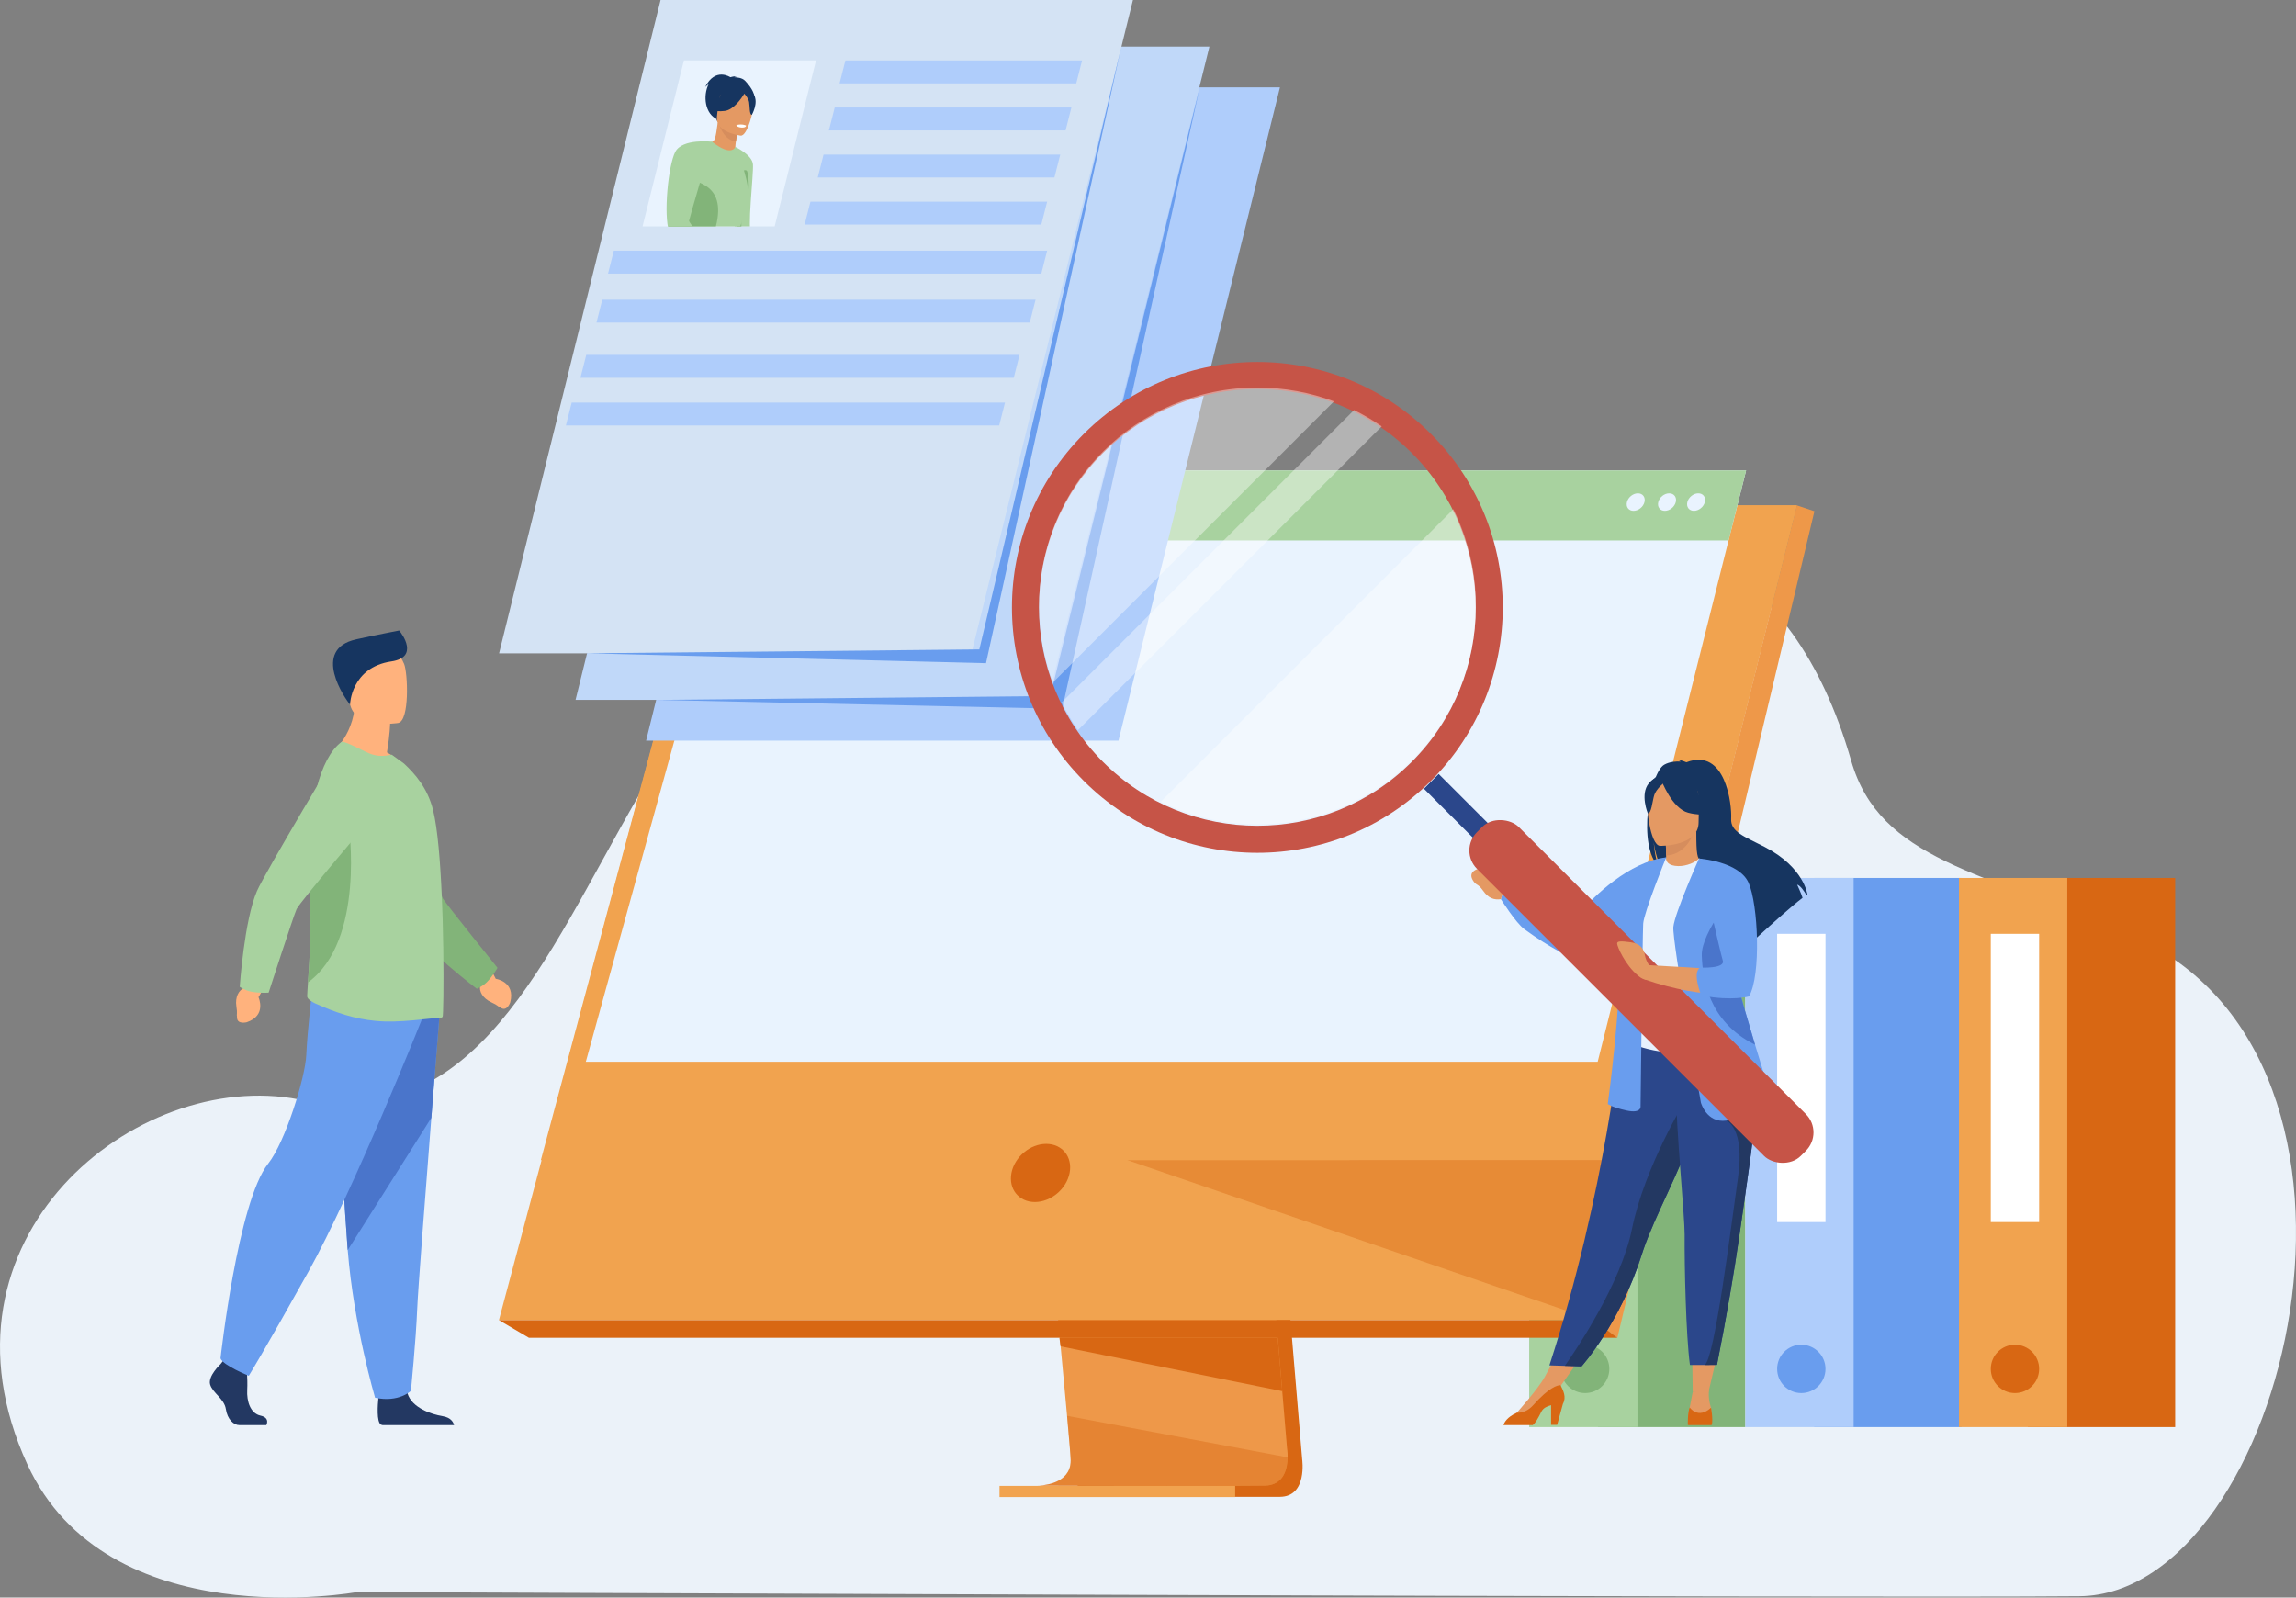<?xml version="1.0" encoding="UTF-8"?><svg id="Layer_1" xmlns="http://www.w3.org/2000/svg" xmlns:xlink="http://www.w3.org/1999/xlink" viewBox="0 0 2670 1857.82"><rect x="0" y="0" width="2670" height="1857.82" fill="#808080" stroke="none"/><defs><style>.cls-1{fill:#c0d8f9;}.cls-2,.cls-3{fill:#fff;}.cls-4{fill:#afcdfb;}.cls-5{fill:#ee9849;}.cls-3,.cls-6{opacity:.4;}.cls-7{fill:#a8d29f;}.cls-8{fill:#4a75cb;}.cls-9{fill:#f1a34f;}.cls-10{fill:#e9f3fe;}.cls-11{fill:#d68d5d;}.cls-12{fill:#c65447;}.cls-6,.cls-13{fill:#d86713;}.cls-14{fill:#e49963;}.cls-15{fill:#ebf2f9;}.cls-16{fill:#d4e3f4;}.cls-17{clip-path:url(#clippath);}.cls-18{fill:none;}.cls-19{fill:#a8d2a0;}.cls-20{fill:#ffb27d;}.cls-21{fill:#e7f1fd;}.cls-22{fill:#82b479;}.cls-23{fill:#233862;}.cls-24{fill:#163560;}.cls-25{fill:#699dee;}.cls-26{fill:#2b478b;}</style><clipPath id="clippath"><polygon class="cls-18" points="900.84 263.29 747.21 263.29 795.31 70.3 948.94 70.3 900.84 263.29"/></clipPath></defs><path class="cls-15" d="m415.3,1851.43s-290.98,53.44-383.6-148.73c-120.17-262.28,126.72-461.15,316.07-424.1,412.6,80.74,313.25-809.95,975.42-628.17,186.19,51.11,689.27-252.53,829.57,234.34,33.36,115.77,151.57,128.52,323.17,201.98,335.83,143.77,182.28,767.1-57.69,769.55-239.97,2.45-2002.95-4.87-2002.95-4.87Z"/><rect class="cls-22" x="1858.29" y="1020.97" width="171.37" height="638.59" transform="translate(3887.95 2680.53) rotate(180)"/><rect class="cls-7" x="1778.27" y="1020.97" width="125.92" height="638.59" transform="translate(3682.47 2680.53) rotate(180)"/><circle class="cls-22" cx="1843.35" cy="1591.91" r="28.11"/><rect class="cls-25" x="2109.67" y="1020.97" width="171.37" height="638.59" transform="translate(4390.72 2680.53) rotate(180)"/><rect class="cls-4" x="2029.66" y="1020.97" width="125.92" height="638.59" transform="translate(4185.24 2680.53) rotate(180)"/><circle class="cls-25" cx="2094.74" cy="1591.91" r="28.11"/><rect class="cls-2" x="2066.63" y="1085.96" width="56.22" height="335.18"/><rect class="cls-13" x="2358.11" y="1020.97" width="171.37" height="638.59" transform="translate(4887.6 2680.53) rotate(180)"/><rect class="cls-9" x="2278.1" y="1020.97" width="125.92" height="638.59" transform="translate(4682.12 2680.53) rotate(180)"/><circle class="cls-13" cx="2343.18" cy="1591.91" r="28.11"/><rect class="cls-2" x="2315.07" y="1085.96" width="56.22" height="335.18"/><rect class="cls-2" x="1813.13" y="1090.25" width="56.22" height="335.18"/><path class="cls-13" d="m1453.87,978.62l60.42,718.43s6.33,43.55-26.06,43.63c-53.26.13-265.1,0-265.1,0,0,0,40.09-9.07,39.6-29.46-.57-24.04-70.62-739.39-70.62-739.39l261.76,6.8Z"/><path class="cls-5" d="m1205.94,1727.65c10.48.03,212.81.67,264.68,0,22.6-.28,26.57-20.1,26.76-32.92.09-6.15-.69-10.69-.69-10.69l-1.57-18.67-4.01-47.59-3.54-42.05-4.55-54.03-3.83-45.61-42.93-510.5-261.76-6.79s29.5,299.37,50.37,517.29c2.33,24.28,4.55,47.56,6.6,69.29.67,6.94,1.3,13.72,1.92,20.33,1.93,20.62,3.7,39.55,5.24,56.27.81,8.81,1.56,17,2.24,24.5,2.66,29.39,4.22,48.16,4.24,51.72.01,2.08-.17,4.02-.51,5.82-4.3,22.9-34.74,23.65-38.67,23.65Z"/><polygon class="cls-9" points="832.85 587.68 2089.58 587.68 1942.4 1178.86 1922.25 1259.82 1853.7 1535.18 580.19 1535.18 832.85 587.68"/><polygon class="cls-5" points="2089.58 587.68 2109.98 594.48 1880.82 1555.75 1853.7 1535.18 2089.58 587.68"/><polygon class="cls-13" points="1880.82 1555.75 615.15 1555.75 580.2 1535.18 1853.7 1535.18 1880.82 1555.75"/><rect class="cls-9" x="1162.32" y="1727.93" width="274.04" height="13.02"/><polygon class="cls-13" points="1231.98 1555.74 1233.39 1565.7 1491.11 1617.76 1487.57 1575.72 1485.89 1555.74 1231.98 1555.74"/><path class="cls-6" d="m1205.94,1727.65c10.48.03,212.81.67,264.68,0,22.6-.28,26.57-20.1,26.76-32.92l-256.5-48.26c2.66,29.39,4.22,48.16,4.24,51.72.01,2.08-.17,4.02-.51,5.82-4.3,22.9-34.74,23.65-38.67,23.65Z"/><polygon class="cls-6" points="1310.82 1349.04 1853.7 1535.18 1900.06 1348.93 1310.82 1349.04"/><polygon class="cls-9" points="832.85 587.68 2089.58 587.68 1900.17 1348.93 628.94 1349.17 832.85 587.68"/><path class="cls-13" d="m1176.21,1364.04c3.63-18.67,21.71-33.81,40.39-33.81s30.87,15.14,27.24,33.81c-3.63,18.68-21.71,33.81-40.39,33.81s-30.87-15.14-27.24-33.81Z"/><polygon class="cls-10" points="681.24 1234.78 1857.92 1234.78 1991.18 703.93 2001.39 663.22 2010.11 628.49 2030.55 547.07 870.82 547.07 848.38 628.49 838.81 663.22 827.59 703.93 681.24 1234.78"/><polygon class="cls-7" points="870.82 547.07 2030.55 547.07 2010.11 628.49 848.38 628.49 870.82 547.07"/><path class="cls-10" d="m1974.93,573.69c5.62,0,9.04,4.56,7.64,10.18-1.4,5.62-7.09,10.18-12.72,10.18s-9.04-4.56-7.64-10.18c1.4-5.62,7.09-10.18,12.72-10.18Z"/><path class="cls-10" d="m1941.11,573.69c5.62,0,9.04,4.56,7.64,10.18-1.4,5.62-7.09,10.18-12.72,10.18s-9.04-4.56-7.64-10.18c1.4-5.62,7.09-10.18,12.72-10.18Z"/><path class="cls-10" d="m1891.98,583.87c1.4-5.62,7.09-10.18,12.72-10.18s9.04,4.56,7.64,10.18c-1.4,5.62-7.09,10.18-12.72,10.18s-9.04-4.56-7.64-10.18Z"/><g id="man"><path class="cls-23" d="m256.45,1586.37s-14.98,13.88-12.06,23.75c2.92,9.86,16.44,16.44,18.27,28.5,1.83,12.06,9.13,18.63,15.71,18.63h31.35s4.84-8.48-6.85-11.04c-11.69-2.56-16.1-16.72-15.37-29.88.73-13.15-1.1-30.69-1.1-30.69l-24.84-5.84-5.11,6.58Z"/><path class="cls-23" d="m528.01,1657.22h-83.25c-.72-.15-1.27-.31-1.62-.49-5.55-2.77-3.82-24-3.15-30.58.13-1.22.22-1.94.22-1.94,0,0,29.23-23.38,33.25-5.47.12.56.27,1.11.43,1.65,5.05,16.75,27.74,24.36,40.85,26.48,9.99,1.62,12.59,7.43,13.27,10.35Z"/><path class="cls-25" d="m511.26,1177.93s-4.44,55.38-9.66,121.95c-7.09,90.43-15.62,201.51-16.46,222.55-1.46,36.54-7.31,94.99-7.31,94.99,0,0-13.87,13.89-41.65,8.03,0,0-24.75-83.44-31.82-171.72-.11-1.45-.22-2.9-.33-4.36-6.58-89.87-16.8-279.12-16.8-279.12l124.02,7.67Z"/><path class="cls-8" d="m511.26,1177.93s-4.44,55.38-9.66,121.95l-97.24,153.85c-.11-1.45-.22-2.9-.33-4.36-6.58-89.87-16.8-279.12-16.8-279.12l124.02,7.67Z"/><path class="cls-25" d="m490.99,1184.51s-80.01,200.57-132.61,294.82c-52.61,94.25-69.05,120.56-69.05,120.56,0,0-30.14-12.06-32.88-20.28,0,0,20.12-181.96,55.35-226.32,19.91-25.06,43.29-100.28,44.39-126.59,1.1-26.3,7.12-78.36,7.12-78.36l127.68,36.17Z"/><path class="cls-20" d="m571.9,1129.14l4.57,9.12s23.25,3.25,16.85,27.49c0,0-3.45,9.97-9.86,6.82-6.41-3.16-3.25-2.89-12.45-7.14-9.19-4.25-14.51-12.41-12.45-19.89l-1.47-7.93,14.81-8.46Z"/><path class="cls-20" d="m449.96,874.92c3.56-21,3.67-33.45,3.67-33.45l-40.59-32.71c1.51,44.98-27.32,66.61-27.32,66.61,0,0,54.09,26.63,85.36,16.77,0,0-7.7-9.84-21.12-17.21Z"/><path class="cls-20" d="m463.19,840.72s-51.64,8.58-56.49-23.66c-4.85-32.24-14.78-52.85,17.99-59.69,32.77-6.84,41.04,4.5,45.27,14.86,4.24,10.37,6.54,65.43-6.77,68.49Z"/><path class="cls-24" d="m407.04,819.28s1.04-43.19,48.1-50.12c32.23-4.75,12.71-31.68,9.03-35.94,0,0-24.64,4.7-49.85,10.24-52.93,11.62-12.86,69.41-7.27,75.83Z"/><path class="cls-22" d="m566.48,1141.81c6.9-7.08,12.03-16.31,12.03-16.31,0,0-58.67-72.9-63.44-80.46-4.77-7.56-40.4-128.82-40.4-128.82l-90.11-18.26s75.22,155.18,87.68,174.1c20.59,31.26,82.19,77.79,82.19,77.79,0,0,6.64-2.49,12.06-8.05Z"/><path class="cls-7" d="m514.71,1182.54c-.94.78-2.03,1.25-3.29,1.25-11.74-.16-45.98,6.36-74.95,3.39-24.42-2.34-46.04-9.58-69.25-19.98-3.08-1.38-10.18-5.17-10.02-8.61.1-3.77.48-9.24.95-16.13,1.64-23.96,4.51-65.17,1.71-112.72-.5-8.85-.77-17.63-.8-26.28-.24-64.44,12.32-121.43,37.99-140.61,2.19-1.57,15.88,5.33,28.25,11.43,11.43,5.64,19.42,5.51,30.22,3.32l14.24,10.3c13.15,12.21,27.56,28.81,33.82,54.01,5.33,21.45,8.45,60.12,10.18,100.2.78,18.16,1.41,36.48,1.57,53.86v.62c.15,1.72.15,3.6.15,5.33.63,44.62,0,80-.78,80.63Z"/><path class="cls-22" d="m358.16,1142.45c1.64-23.96,4.51-65.17,1.71-112.72-.5-8.85-.77-17.63-.8-26.28,10.69-25.95,19.44-44.76,19.44-44.76h26.96s19.76,135-47.31,183.76Z"/><path class="cls-20" d="m305.71,1150.84l-5.12,8.82s10.03,21.23-13.76,29.16c0,0-10.23,2.58-11.11-4.51-.88-7.09.63-4.3-.85-14.32-1.49-10.02,2.43-18.94,9.81-21.32l5.83-5.58,15.19,7.75Z"/><path class="cls-7" d="m292.15,1153.25c9.71,1.89,20.23,1.13,20.23,1.13,0,0,28.82-89.03,32.53-97.16,3.71-8.13,85.61-104.39,85.61-104.39l-34.12-85.38s-88.58,147.96-97.57,168.75c-14.86,34.36-20.02,111.38-20.02,111.38,0,0,5.72,4.19,13.34,5.67Z"/></g><polygon class="cls-4" points="1300.67 861.32 751.34 861.32 939.13 101.58 1488.46 101.58 1300.67 861.32"/><polygon class="cls-1" points="1218.62 813.92 669.29 813.92 857.08 54.17 1406.41 54.17 1218.62 813.92"/><polygon class="cls-16" points="1129.71 759.74 580.37 759.74 768.17 0 1317.5 0 1129.71 759.74"/><polygon class="cls-25" points="1395.22 101.58 1221.42 809.38 764.73 813.92 1235.21 824.27 1395.22 101.58"/><polygon class="cls-25" points="1303.98 54.17 1138.86 755.2 682.17 759.74 1146.61 771.22 1303.98 54.17"/><polygon class="cls-10" points="900.84 263.29 747.21 263.29 795.31 70.3 948.94 70.3 900.84 263.29"/><polygon class="cls-4" points="1251.57 96.97 976.32 96.97 983.09 70.3 1258.34 70.3 1251.57 96.97"/><polygon class="cls-4" points="1239.16 151.71 963.9 151.71 970.67 125.04 1245.93 125.04 1239.16 151.71"/><polygon class="cls-4" points="1226.18 206.44 950.92 206.44 957.69 179.78 1232.95 179.78 1226.18 206.44"/><polygon class="cls-4" points="1210.94 261.18 935.69 261.18 942.46 234.52 1217.71 234.52 1210.94 261.18"/><polygon class="cls-4" points="1210.94 318.18 707.06 318.18 713.83 291.52 1217.71 291.52 1210.94 318.18"/><polygon class="cls-4" points="1197.49 375.18 693.61 375.18 700.38 348.51 1204.26 348.51 1197.49 375.18"/><polygon class="cls-4" points="1178.87 439.36 674.99 439.36 681.76 412.7 1185.64 412.7 1178.87 439.36"/><polygon class="cls-4" points="1161.94 494.78 658.06 494.78 664.83 468.12 1168.71 468.12 1161.94 494.78"/><g class="cls-17"><path class="cls-14" d="m914.26,282.49s9.01-4.11,12.53-2.85c3.52,1.26,13.06,5.37,12.84,9.5-.22,4.13-15.52,8.7-25.75,3.7-10.23-5,.38-10.35.38-10.35Z"/><path class="cls-19" d="m916.93,293.8c-.16.51-.37.99-.64,1.43-3.03,4.88-52.97,5.13-58.67,1.03-2.55-1.83-3.33-27.1-3.41-54.47-.1-33.84.87-70.91.87-70.91,0,0,19.54,9.07,20.49,20.23.95,11.16-7.26,78.23-1.56,82.33,5.71,4.1,32.03,4.63,40.81,7.21,0,0,3.73,8.03,2.11,13.16Z"/><path class="cls-24" d="m866.41,93.93c-3.42-3.56-9-3.89-12.59-4.14,1.04-.83,2.89-.94,2.89-.94-2.17-.62-7.39.94-7.39.94,0,0-17.45-11.99-29.28,11.43,0,0,1.73-1.66,4.05-3.5-6.83,13.47-4.54,35.48,10.72,41.32,9.92,3.8,66.62-8.64,31.6-45.1Z"/><path class="cls-14" d="m855.83,176.47c.1.06-10.56,3.95-17.8.92-6.81-2.84-10.24-12.6-10.14-12.6,3.07-.21,4.46-4.2,6.69-21.88l1.32.44,22.15,7.45s-1.44,7.09-2.33,13.83c-.75,5.66-1.1,11.07.12,11.84Z"/><path class="cls-11" d="m858.05,150.8s-1.44,7.09-2.33,13.83c-12.68-2.01-17.9-14.49-19.82-21.28l22.15,7.45Z"/><path class="cls-24" d="m833.87,140.57s-5.3-11.4-5.73-20.61c-.31-6.58,6.06-29.99,29.57-23.45,0,0,6.87,1.59,12.84,6.85,4.75,4.19,11.27,12.74.18,32.46l-3.09,6.74-33.76-1.99Z"/><path class="cls-14" d="m861.47,157.73s-30.16-3.41-27.75-22.16c2.41-18.75.14-31.82,19.5-30.44,19.36,1.38,22.18,9.02,22.89,15.47.72,6.45-6.73,37.53-14.64,37.13Z"/><path class="cls-22" d="m863.45,200.2c-.25-2.2,4.46-3.23,5.32-1.18,1.61,3.83,1.43,8.38,1.79,12.07,1.03,10.53-3.14,24.22-3.14,24.22l-3.98-35.11Z"/><path class="cls-24" d="m876.57,110.07c-3.91-6.23-7.59-5.46-9.78-4.03-5.24-10.56-27.63.83-27.63.83-3.76,13.19-14.46,19.64-14.46,19.64,0,0,5.05,4.1,18.12,2.49,10.29-1.27,19.35-14.5,22.74-20.08,1.58,1.82,4.88,5.99,5.55,9.74.88,4.97.28,14.89,3.19,14.92,0,0,8.15-14.15,2.27-23.51Z"/><path class="cls-2" d="m856.26,145.5s.25,2.45,6.23,2.86c0,0,5.01.34,5.2-2.3,0,0-4.58-2.49-11.43-.56Z"/><path class="cls-22" d="m916.93,293.8c-.16.51-.37.99-.64,1.43-3.03,4.88-52.97,5.13-58.67,1.03-2.55-1.83-3.37-33.23,3.65-60.31,1.67,16.22-1.39,48.66,7.1,51.3,9.63,3,35.92,3.06,48.56,6.54Z"/><path class="cls-19" d="m869.11,236.81c-19.82,57.23-10.79,67.58-17.87,72.54-.04.02-5.94,1.72-5.98,1.74-7.35,4.87-6.61-2.09-28.55,4.22-10.45,3.01-23.86,7.04-35.38,8.97-4.34.72-8.4,1.15-11.93,1.1-6.77-.08-11.6-1.89-12.64-6.61-3.02-13.71,24.14-45.55,21.55-70.02-.02-.21-.04-.42-.06-.63-.14-2.13.09-4.52.64-7.11,2.77-13.1,13.63-31.27,24.42-46.57,11.92-16.89,23.75-30.3,24.57-29.66,23.29,18.24,27.18,6.09,27.18,6.09,0,0,20.8,46.42,14.03,65.94Z"/><path class="cls-22" d="m847.36,310.53s.04-.03,0,0c-7.35,4.87-8.73-1.52-30.66,4.78-10.45,3.01-23.86,7.04-35.38,8.97-5.79.25-10.11.57-11.93,1.1-6.77-.08-11.6-1.89-12.64-6.61-3.02-13.71,24.14-45.55,21.55-70.02-.02-.21-.04-.42-.06-.63-.18-2.41.06-4.76.64-7.11,2.5-9.91,11.31-19.86,21.75-34.67,4.84,6.65,47.83,5.24,30.29,62.47-5.38,17.54,15.61,27.46,16.42,41.72Z"/><path class="cls-14" d="m844.93,313.25s9.57-1,13.59,1.28c4.02,2.28,11.95,7.79,10.85,10.04-1.09,2.26-11.32,2.21-15.26-.7-3.94-2.91-7.47-.33-12.44-2.73-4.97-2.4,3.26-7.89,3.26-7.89Z"/><path class="cls-19" d="m827.89,164.78s-34.29-3.98-42.57,11.74c-8.28,15.72-13.91,74.01-7.21,92.63,6.7,18.62,54.61,48.82,60.15,50.5,5.54,1.68,10.21-6.59,10.1-7.57s-47.84-51.07-47.02-55.52c.82-4.45,26.55-91.79,26.55-91.79Z"/></g><polygon class="cls-14" points="1999.02 1567.18 1986.78 1618.77 1968.43 1618.66 1967.76 1567.18 1999.02 1567.18"/><polygon class="cls-14" points="1844.7 1569.38 1809.85 1618.77 1796.27 1601.33 1817.24 1562.59 1844.7 1569.38"/><path class="cls-24" d="m1935.31,889.29c6.33-3.6,13.92-3.99,19.23-3.68-1.37-1.41-4.06-1.93-4.06-1.93,3.29-.49,10.64,2.78,10.64,2.78,45.79-17.65,52.99,49.78,52.03,65.45-.96,15.66,15.39,20.78,39.21,33.12,45.46,23.55,49.45,55.08,49.45,55.08-.35.21-.72.45-1.12.72-2.26-3.82-6.9-11-10.81-12.08.15.35,4.63,9.88,6.3,15.34-13.41,10.2-38.5,32.81-55.98,48.83.08-3.13-.05-7.58-1.19-9.93l-2.16,13.01c-9.36,8.6-15.81,14.65-15.81,14.65,1.16-12.66-57.25-79.46-87.72-99.47-7.42-10.92-10.05-30.21-10.25-31.73,1.28,15.3,3.9,23.88,6.24,28.71-25.8-23.75-10.78-109.33,6.01-118.87Z"/><path class="cls-14" d="m1935.12,1012.18c-.15.07,14.71,7.79,25.89,4.73,10.52-2.87,17.39-16.51,17.25-16.54-4.45-.88-5.74-7-5.64-33.31l-2.01.4-33.86,6.7s.77,10.66.79,20.69c.02,8.43-.49,16.42-2.42,17.32Z"/><path class="cls-11" d="m1936.74,974.17s.77,10.66.79,20.69c18.95-.53,28.96-17.82,33.06-27.4l-33.86,6.7Z"/><path class="cls-24" d="m1974.1,963.78s9.93-15.69,12.31-29.1c1.7-9.58-3.18-45.08-38.85-39.96,0,0-10.36,1.02-20.1,7.6-7.75,5.23-18.92,16.52-6.43,47.5l3.25,10.46,49.82,3.5Z"/><path class="cls-26" d="m1801.8,1587.79l17.95.55,19.43.6s44.87-49.96,70.04-130.05c.59-1.86,1.21-3.74,1.86-5.65,13.77-40.17,42.33-90.58,57.38-136.22,2.4-7.27,4.55-14.11,6.48-20.59.62-2.07,1.22-4.11,1.79-6.12,11.09-38.53,14.3-63.83,17.26-90.86l-108.67.87s-17.54,184.58-83.52,387.47Z"/><path class="cls-21" d="m1900.53,1137.88c.27,51.71-7.59,73.9-7.59,73.9,0,0,46.53,23.64,101.82,6.24.65-.2,41.59-8.42,41.59-8.42-.93-2.09-12.22-37.87-13.12-39.78-11.68-25.07-13.28-37.23-14.66-44.94-2.57-14.39-2.62-29.28-1.34-43.32,3.37-37.17,13.41-68.03,13.41-68.03-15.07-3.43-29.18-9.45-44.86-15.33-3.61,4.49-14.63,9.19-24.2,8.98-11.01-.24-14.59-4.96-14.01-10.11-11.74,6.53-21.1,12.7-21.1,12.7-9.98,17.33-30.21,34.16-31.67,60.74-.36,6.54,15.74,65.94,15.74,67.39Z"/><path class="cls-25" d="m1837.44,1061.06c15.95-18.63,57.28-59.05,99.93-64.01l-36.8,71.7s-2.07,12.29-12.97,19.45c-26.7,17.54-60.64,25.3-60.64,25.3,0,0-22.99-10.03-54.41-33.05-9.86-7.23-27.19-34.79-27.19-34.79l4.67-15.64s29.42,16.45,39.93,21.2c5.99,2.7,19.78,9.16,29.5,13.72,6.18,2.9,13.53,1.31,17.97-3.87Z"/><path class="cls-14" d="m1930.42,983.67s44.83.74,44.86-27.18c.03-27.92,5.84-46.63-22.78-48.29-28.62-1.65-34.19,9-36.47,18.31-2.28,9.32,2.73,56.24,14.39,57.16Z"/><path class="cls-24" d="m1932.08,907.52s12.27,32.76,31.11,37.6c18.84,4.84,27.01-.2,27.01-.2,0,0-14.45-11.48-17.45-31.51,0,0-31.41-21.48-40.67-5.89Z"/><path class="cls-24" d="m1935.12,910.18s-9.17,7.31-11.4,14.42c-2.23,7.11-3.24,21.75-7.51,21.25,0,0-9.25-22.27,1.14-34.86,11.02-13.36,17.76-.81,17.76-.81Z"/><path class="cls-14" d="m1750.04,1030.02s-6.32-22.78-31.36-19.56c-2.87.9-11.27,4.25-5.9,13.24,3.96,6.63,5.67,3.21,11.89,12.11,6.22,8.9,12.98,10.91,20.69,9.85l4.67-15.64Z"/><path class="cls-14" d="m1987.39,1615.88s-1.48,10.22,2.34,21.15c0,0,3,13.68-10.47,13.94-13.47.25-16.78-1.02-15.25-9.41,1.53-8.39,4.43-22.9,4.43-22.9l18.96-2.78Z"/><path class="cls-13" d="m1962.73,1656.81s.29.18.85.45h26.38c.51-.27.75-.45.75-.45,1.52-6.87-.97-19.78-.97-19.78-15.26,13.98-24.81-.35-24.81-.35-2.48,5.98-2.19,20.13-2.19,20.13Z"/><path class="cls-14" d="m1763.8,1642.93s24.84-27.57,32.47-41.61l18.47,9.46-41.29,38.78-9.66-1.27v-5.37Z"/><path class="cls-13" d="m1748.38,1657.26h33.99c3.28-2.45,6.33-8.11,10.13-15.71,2.02-4.05,6.58-6.29,11.25-7.52v22.96h7.05l6.68-24.41c4.39-8.08.35-15.41-2.75-21.8-3.6,0-13.28,2.46-31.63,23.13-6.04,6.79-12.7,9.22-19.31,9.01-.09.06-.19.11-.27.14-11.07,4.98-14.24,11.16-15.14,14.19Z"/><path class="cls-25" d="m1937.56,997.06s-25.94,64.07-26.7,77.04c-.76,12.97-3.05,212.04-3.05,212.04,0,0,1.53,9.15-16.02,5.34-17.54-3.81-22.12-7.63-22.12-7.63,0,0,16.78-122.8,12.2-165.51-4.58-42.71,35.09-112.38,35.09-112.38l20.6-8.9Z"/><path class="cls-23" d="m1819.74,1588.34l19.43.6s44.87-49.96,70.04-130.05c.59-1.86,1.21-3.74,1.86-5.65,13.77-40.17,42.33-90.58,57.38-136.22,2.4-7.27,4.55-14.11,6.48-20.59.62-2.07,1.22-4.11,1.79-6.12l-16-12.14s-48.04,77.8-62.92,151.01c-12.92,63.6-64.66,140.12-78.06,159.15Z"/><path class="cls-26" d="m1959.05,1436.01c-.27,35.6,1.53,117.46,6.16,151.35h17.21c9.51,0,14.26-.14,14.26-.14,11.63-58.92,19.91-107.67,25.93-149.69,4.94-34.48,9.34-64.03,12.72-89.48,3.4-25.61,5.77-47.05,6.61-65.16.13-2.85.23-5.63.28-8.32.05-2.71.07-5.34.05-7.89l-93.89-9.15c1.18,62.38,10.83,157.79,10.68,178.48Z"/><path class="cls-23" d="m1982.42,1587.35c9.51,0,14.26-.14,14.26-.14,11.63-58.92,19.91-107.67,25.93-149.69,4.94-34.48,9.34-64.03,12.72-89.48,3.4-25.61,5.77-47.05,6.61-65.16l-34.45,20.27s21.99,7.76,13.6,66.49c-8.39,58.73-26.99,209.39-38.66,217.71Z"/><path class="cls-25" d="m1977.98,1282.32s6.61,23.9,29.49,20.85c22.88-3.05,55.42-16.78,55.42-16.78,0,0-9.78-30.9-21.94-71.49-14.72-49.14-32.94-112.49-41.53-152.45-2.41-11.2-4.06-20.55-4.67-27.24l-18.98-36.83s-28.3,63.53-29.83,79.54c-1.53,16.02,32.03,204.41,32.03,204.41Z"/><path class="cls-8" d="m1979,1111.47c1.02,25.93,7.12,76.27,61.53,103.22.14.07.29.15.43.21-14.72-49.14-32.94-112.49-41.53-152.45-9.99,14.93-20.99,34.75-20.43,49.03Z"/><rect class="cls-26" x="1686.44" y="894.51" width="24.27" height="96.5" transform="translate(-169.13 1477.2) rotate(-45)"/><rect class="cls-12" x="1874.42" y="886.72" width="68.78" height="532.53" rx="30.16" ry="30.16" transform="translate(-256.21 1687.43) rotate(-45)"/><path class="cls-12" d="m1260.37,504.55c-111.45,111.45-111.45,292.14,0,403.59,111.45,111.45,292.14,111.45,403.59,0,111.45-111.45,111.45-292.14,0-403.59-111.45-111.45-292.14-111.45-403.59,0Zm381.36,381.36c-99.17,99.17-259.96,99.17-359.13,0-99.17-99.17-99.17-259.96,0-359.13,99.17-99.17,259.96-99.17,359.13,0,99.17,99.17,99.17,259.96,0,359.13Z"/><path class="cls-14" d="m2000.83,1075.52l-25.06-77.16c.07.03,31.64,9.4,47.53,17.42,0,0,9.93,12.8,16.07,42.33,0,0,6.49,70.9-8,96.83,0,0-45.76,9.15-118.99-16.02v-16.78s80.09,4.2,96.49,6.1l-8.04-52.73Z"/><path class="cls-25" d="m1975.78,998.36s46.45,3.27,57.63,28.19c11.19,24.92,14.75,107.8.51,132.21,0,0-19.6,5.58-54.27-.9-.42-.08-.85-.16-1.28-.24,0,0-11.06-27.08-1.14-32.42,0,0,29.24,1.53,26.19-8.14-3.05-9.66-27.63-118.7-27.63-118.7Z"/><path class="cls-14" d="m1920.6,1126.61s-6.38-7.73-7.74-15.63c-1.36-7.89-5.58-13.75-16.6-15.2-11.01-1.45-15.75-1.6-15.72,1.5.03,3.1,9,24.78,24.8,37.72,15.8,12.94,15.26-8.4,15.26-8.4Z"/><path class="cls-3" d="m1574.62,476.84l-340.1,340.1c5.55,11.23,11.9,22,18.99,32.22l353.33-353.33c-10.22-7.09-20.98-13.44-32.22-18.99Z"/><path class="cls-3" d="m1551.29,466.75c-27.69-10.36-57.66-16.03-88.96-16.03-140.25,0-253.94,113.69-253.94,253.94,0,31.3,5.68,61.27,16.03,88.96l326.87-326.87Z"/><path class="cls-3" d="m1349.85,932.37c33.91,16.78,72.09,26.23,112.49,26.23,140.25,0,253.94-113.69,253.94-253.94,0-40.4-9.45-78.58-26.23-112.49l-340.2,340.2Z"/></svg>